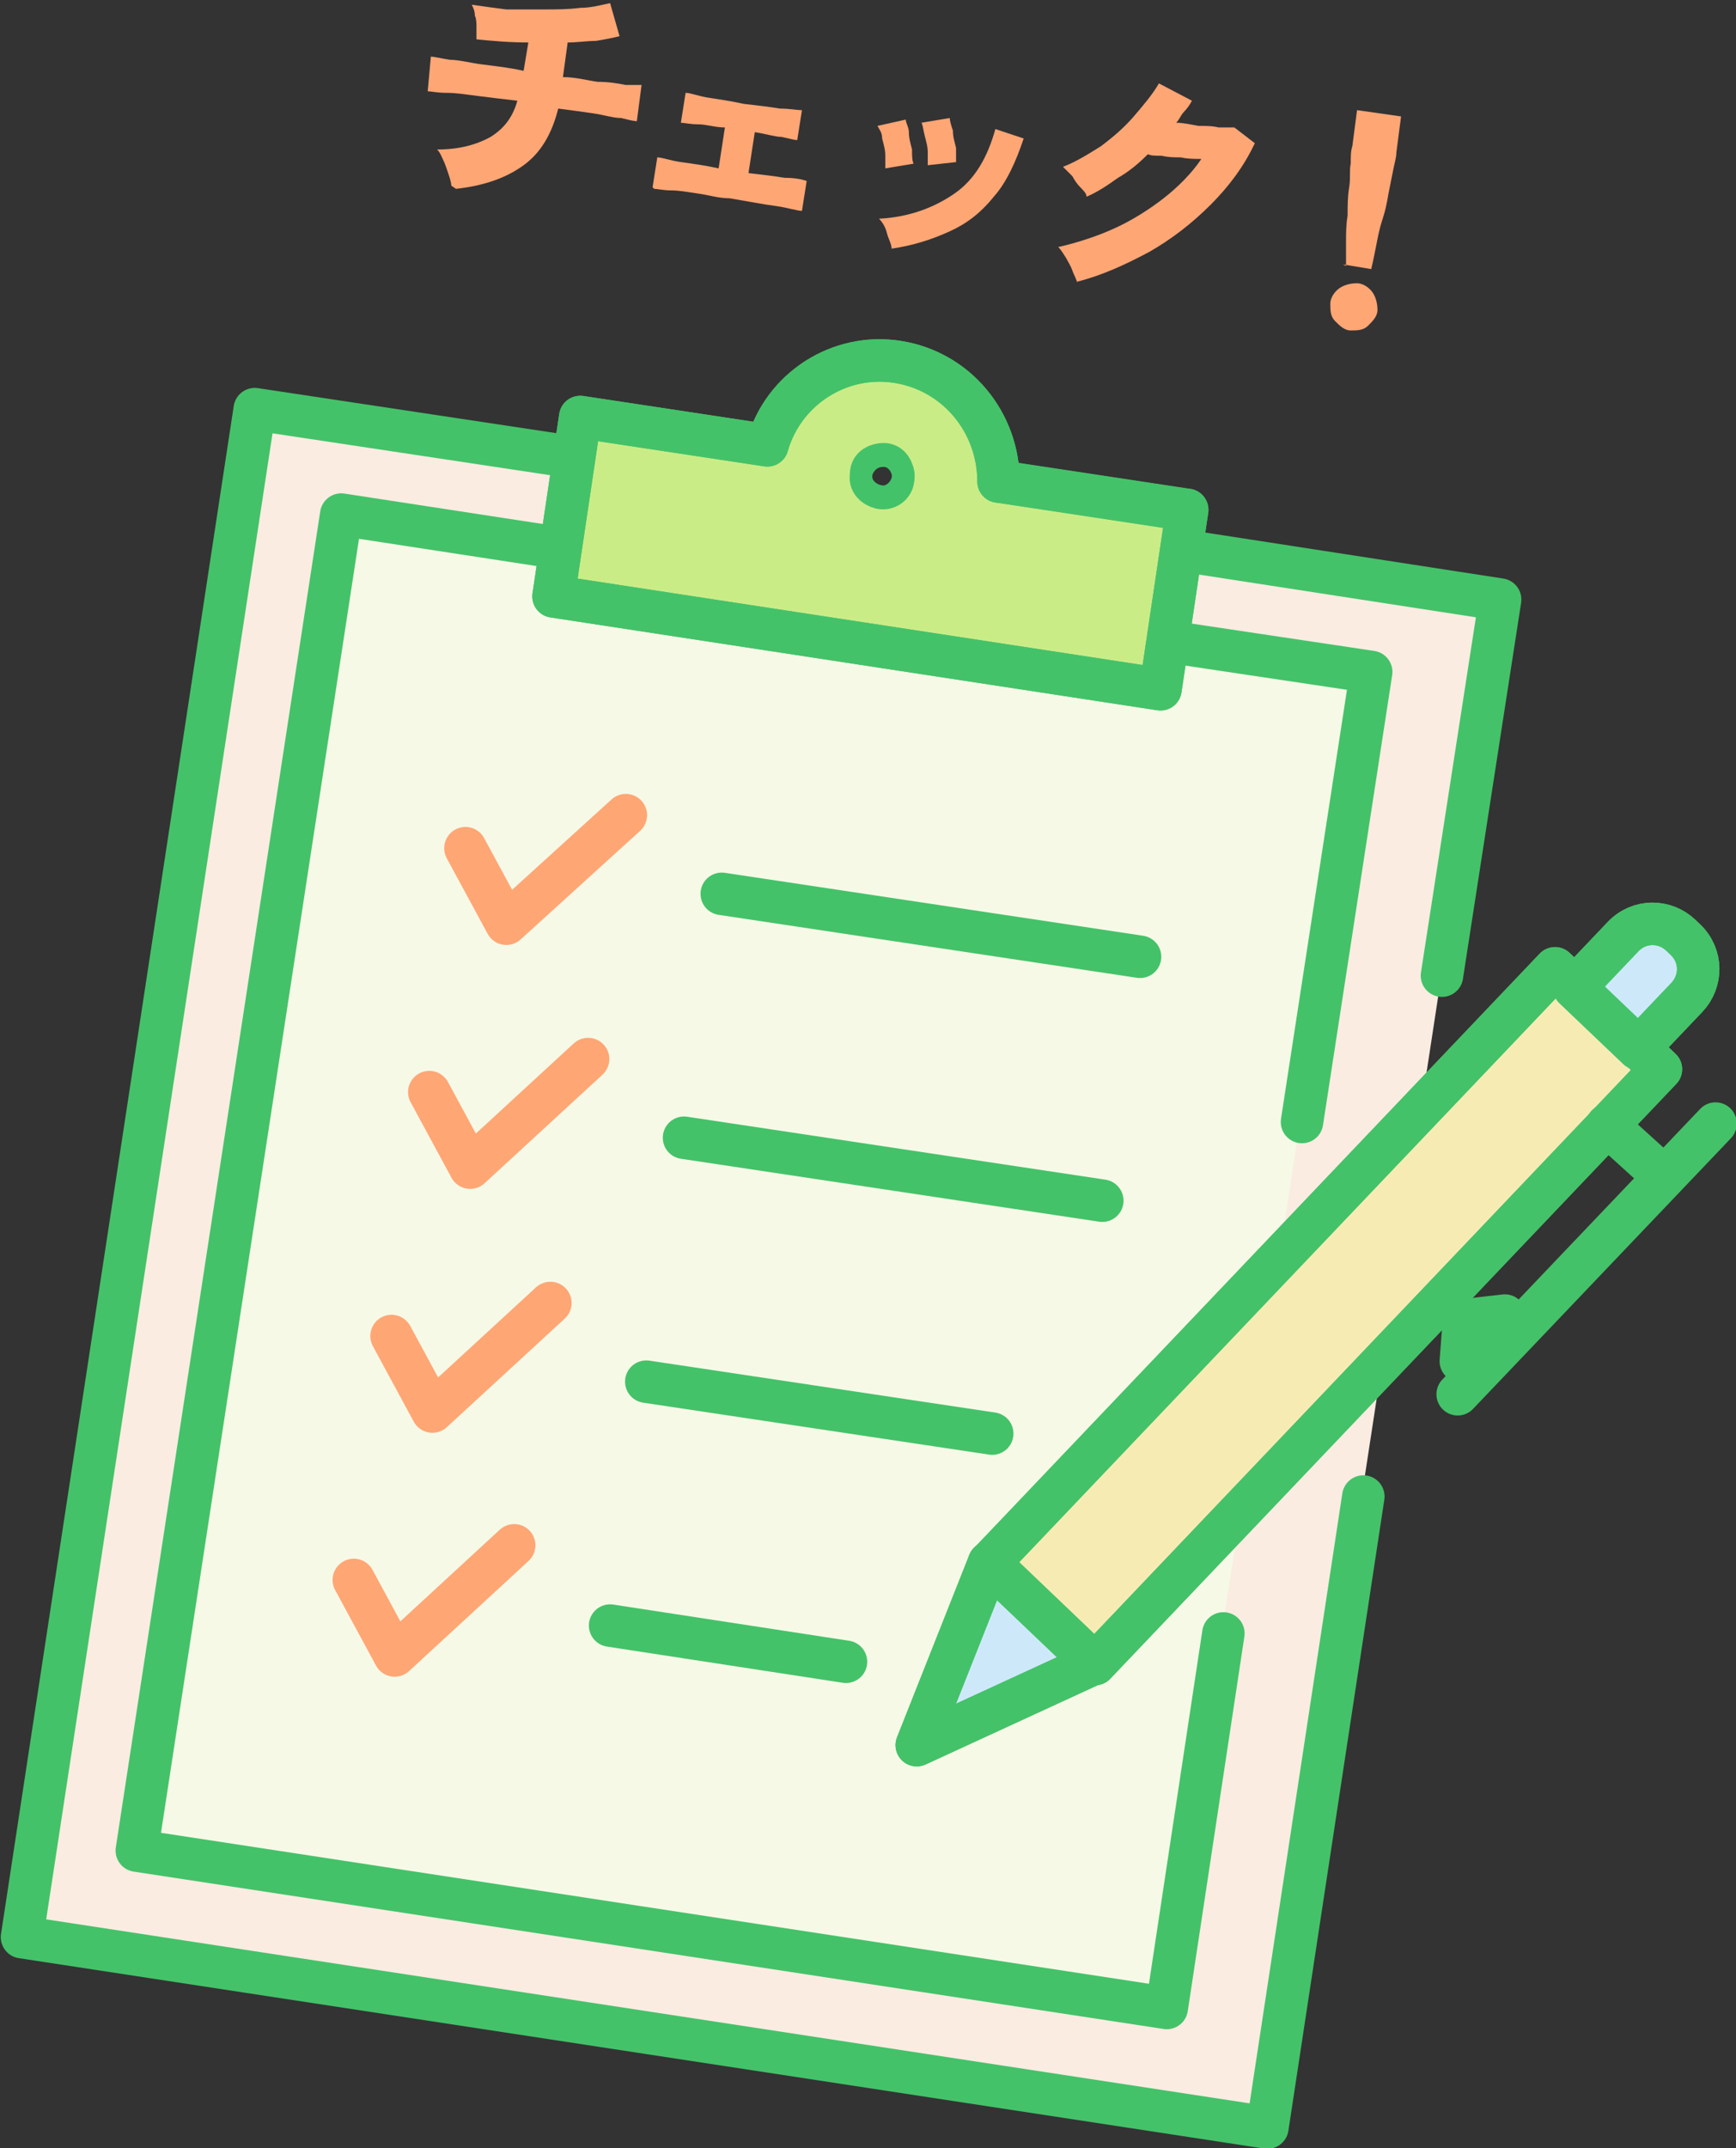 <?xml version="1.0" encoding="UTF-8"?>
<svg id="_レイヤー_2" data-name="レイヤー 2" xmlns="http://www.w3.org/2000/svg" viewBox="0 0 110.4 136.5">
  <rect x="0" y="0" width="110.4" height="136.5" fill="#333333" stroke="none"/>
  <defs>
    <style>
      .cls-1 {
        fill: #ffa675;
      }

      .cls-2 {
        fill: #f6ecb3;
      }

      .cls-2, .cls-3, .cls-4, .cls-5, .cls-6 {
        stroke-linecap: round;
        stroke-linejoin: round;
        stroke-width: 2.7px;
      }

      .cls-2, .cls-3, .cls-4, .cls-6 {
        stroke: #44c269;
      }

      .cls-7 {
        fill: #f6f9e6;
      }

      .cls-3 {
        fill: #caec87;
      }

      .cls-4, .cls-5 {
        fill: none;
      }

      .cls-5 {
        stroke: #ffa675;
      }

      .cls-6 {
        fill: #cde9f9;
      }

      .cls-8 {
        fill: #faece1;
      }
    </style>
  </defs>
  <g id="_固定デザイン" data-name="固定デザイン">
    <g>
      <g>
        <rect class="cls-8" x="8.3" y="31.4" width="80.1" height="98.2" transform="translate(12.7 -6.4) rotate(8.7)"/>
        <rect class="cls-7" x="14.8" y="37.2" width="66.2" height="85.9" transform="translate(12.6 -6.3) rotate(8.7)"/>
        <path class="cls-3" d="M75.5,32.4l-1.7,11.4-38.6-5.9,1.7-11.4,11.9,1.8c1-3.6,4.6-5.9,8.3-5.3s6.4,3.8,6.4,7.6l11.9,1.8ZM56.2,29.5c-.4,0-.8.2-.8.6s.2.8.6.8.8-.2.8-.6-.2-.8-.6-.8Z"/>
        <polygon class="cls-6" points="69.6 105.7 58.3 110.9 62.9 99.3 69.6 105.7"/>
        <rect class="cls-2" x="79.6" y="57.5" width="9.3" height="52.2" transform="translate(80.9 -35) rotate(43.6)"/>
        <path class="cls-6" d="M104.5,58.6h.3c1.5,0,2.6,1.2,2.6,2.6v4.5h-5.6v-4.5c0-1.5,1.2-2.6,2.6-2.6Z" transform="translate(71.7 -55) rotate(43.6)"/>
        <g>
          <g>
            <polygon class="cls-4" points="69.6 105.7 58.3 110.9 62.9 99.3 69.6 105.7"/>
            <rect class="cls-4" x="79.6" y="57.5" width="9.3" height="52.2" transform="translate(80.9 -35) rotate(43.6)"/>
            <path class="cls-4" d="M104.5,58.6h.3c1.5,0,2.6,1.2,2.6,2.6v4.5h-5.6v-4.5c0-1.5,1.2-2.6,2.6-2.6Z" transform="translate(71.7 -55) rotate(43.6)"/>
            <g>
              <polygon class="cls-4" points="92.9 86.5 93.1 83.9 95.7 83.6 92.9 86.5"/>
              <line class="cls-4" x1="109.1" y1="71.4" x2="92.7" y2="88.6"/>
              <line class="cls-4" x1="105.4" y1="74.4" x2="102.2" y2="71.5"/>
            </g>
          </g>
          <g>
            <g>
              <g>
                <polyline class="cls-4" points="75.3 35 95.4 38.1 91.7 62"/>
                <polyline class="cls-4" points="86.7 95.1 80.6 135.2 1.4 123.1 16.2 26 36.1 29"/>
                <polyline class="cls-4" points="74.5 40.8 87.2 42.7 82.8 71.3"/>
                <polyline class="cls-4" points="77.8 103.8 74.2 127.6 8.7 117.6 21.7 32.7 35.4 34.8"/>
              </g>
              <g>
                <path class="cls-4" d="M63.5,30.6c0-3.7-2.6-7-6.4-7.6s-7.3,1.8-8.3,5.3l-11.9-1.8-1.7,11.4,38.6,5.9,1.7-11.4-11.9-1.8Z"/>
                <path class="cls-4" d="M56.8,30.4c0,.4-.4.7-.8.6s-.7-.4-.6-.8.4-.7.8-.6.7.4.6.8Z"/>
              </g>
            </g>
            <g>
              <polyline class="cls-5" points="29.6 53.9 32.2 58.7 39.8 51.8"/>
              <line class="cls-4" x1="45.9" y1="56.8" x2="72.5" y2="60.8"/>
            </g>
            <g>
              <polyline class="cls-5" points="27.3 69.4 29.9 74.2 37.4 67.3"/>
              <line class="cls-4" x1="43.5" y1="72.3" x2="70.1" y2="76.3"/>
            </g>
            <g>
              <polyline class="cls-5" points="24.9 84.9 27.5 89.7 35 82.8"/>
              <line class="cls-4" x1="41.1" y1="87.8" x2="63.1" y2="91.1"/>
            </g>
            <g>
              <polyline class="cls-5" points="22.5 100.4 25.1 105.2 32.7 98.2"/>
              <line class="cls-4" x1="38.8" y1="103.3" x2="53.8" y2="105.6"/>
            </g>
          </g>
        </g>
      </g>
      <g>
        <path class="cls-1" d="M28.7,11.8c0-.2-.1-.5-.2-.8-.1-.3-.2-.6-.3-.8s-.2-.5-.4-.7c1.4,0,2.5-.3,3.4-.8.8-.5,1.4-1.2,1.7-2.3-.9-.1-1.7-.2-2.5-.3s-1.4-.2-2-.2c-.6,0-1-.1-1.2-.1l.2-2.2c.2,0,.6.1,1.2.2.6,0,1.3.2,2.1.3.8.1,1.7.2,2.6.4l.3-1.8c-1.2,0-2.3-.1-3.3-.2,0-.2,0-.5,0-.7,0-.3,0-.6-.1-.8,0-.3-.1-.5-.2-.7.7.1,1.4.2,2.2.3.8,0,1.6,0,2.4,0,.8,0,1.5,0,2.3-.1.7,0,1.4-.2,1.9-.3l.6,2.1c-.4.1-.9.2-1.5.3-.6,0-1.2.1-1.8.1l-.3,2.2c.8,0,1.5.2,2.2.3.7,0,1.3.1,1.8.2.5,0,.8,0,1,0l-.3,2.3c-.2,0-.6-.1-1-.2-.5,0-1.1-.2-1.8-.3-.7-.1-1.4-.2-2.2-.3-.4,1.6-1.1,2.8-2.2,3.6-1.1.8-2.5,1.3-4.3,1.5Z"/>
        <path class="cls-1" d="M41.5,11.9l.3-1.9c.3,0,.8.2,1.5.3.7.1,1.5.2,2.4.4l.4-2.6c-.6,0-1.2-.2-1.7-.2-.5,0-.9-.1-1.1-.1l.3-1.9c.3,0,.8.2,1.4.3.6.1,1.4.2,2.3.4.9.1,1.7.2,2.3.3.6,0,1.1.1,1.4.1l-.3,1.9c-.2,0-.5-.1-1-.2-.4,0-1-.2-1.7-.3l-.4,2.6c.9.1,1.7.2,2.3.3.7,0,1.1.1,1.4.2l-.3,1.9c-.3,0-.9-.2-1.6-.3-.8-.1-1.8-.3-3-.5-.7,0-1.3-.2-2-.3s-1.2-.2-1.7-.2c-.5,0-.9-.1-1.1-.1Z"/>
        <path class="cls-1" d="M56.3,10.8c0-.2,0-.5,0-.9,0-.4-.1-.7-.2-1.1,0-.4-.2-.6-.3-.8l1.8-.4c0,.2.2.5.2.8,0,.4.1.7.2,1.1,0,.4,0,.7.1.9l-1.8.3ZM56.7,15.8c0-.3-.2-.6-.3-1-.1-.4-.3-.7-.5-.9,1.9-.1,3.5-.7,4.8-1.6s2.1-2.3,2.6-4.1l1.8.6c-.5,1.5-1.1,2.8-1.9,3.7-.8,1-1.7,1.7-2.8,2.2-1.1.5-2.3.9-3.7,1.1ZM59,10.6c0-.2,0-.5,0-.9,0-.4-.1-.7-.2-1.1s-.1-.6-.2-.8l1.8-.3c0,.2.1.5.2.8,0,.4.1.7.2,1.1,0,.4,0,.7,0,.9l-1.8.2Z"/>
        <path class="cls-1" d="M68.5,18c0-.2-.2-.5-.3-.8-.1-.3-.3-.6-.4-.8-.2-.3-.3-.5-.5-.7,1.3-.3,2.5-.7,3.6-1.2,1.1-.5,2.2-1.2,3.1-1.9.9-.7,1.8-1.6,2.4-2.5-.4,0-.9,0-1.3-.1-.4,0-.8,0-1.2-.1-.4,0-.7,0-.9-.1-.6.6-1.2,1.1-1.9,1.5-.7.5-1.3.9-2,1.2,0-.2-.2-.4-.4-.6-.2-.2-.4-.5-.5-.7-.2-.2-.4-.4-.6-.6.8-.3,1.6-.8,2.4-1.3.8-.6,1.5-1.2,2.1-1.9.6-.7,1.2-1.4,1.6-2.1l2.1,1.1c-.1.2-.3.5-.5.7-.2.2-.3.5-.5.7.4,0,.9.1,1.4.2.5,0,.9,0,1.3.1.4,0,.7,0,1,0l1.3,1c-.7,1.5-1.7,2.8-2.8,3.9-1.2,1.2-2.5,2.2-3.9,3-1.5.8-3,1.5-4.6,1.9Z"/>
        <path class="cls-1" d="M85.9,21c-.4,0-.7-.3-1-.6-.3-.3-.3-.7-.3-1.1,0-.4.3-.8.6-1,.3-.2.7-.3,1.1-.3.4,0,.8.3,1,.6.2.3.3.7.3,1.1,0,.4-.3.7-.6,1-.3.3-.7.3-1.1.3ZM85.6,16.9c0-.4,0-.9,0-1.5s0-1.1.1-1.7c0-.6,0-1.2.1-1.8s0-1.1.1-1.5c0-.5,0-.8.1-1.1l.3-2.3,2.8.4-.3,2.3c0,.3-.1.6-.2,1.1s-.2,1-.3,1.5c-.1.6-.2,1.1-.4,1.7s-.3,1.2-.4,1.7c-.1.5-.2,1-.3,1.4l-1.8-.3Z"/>
      </g>
    </g>
  </g>
</svg>